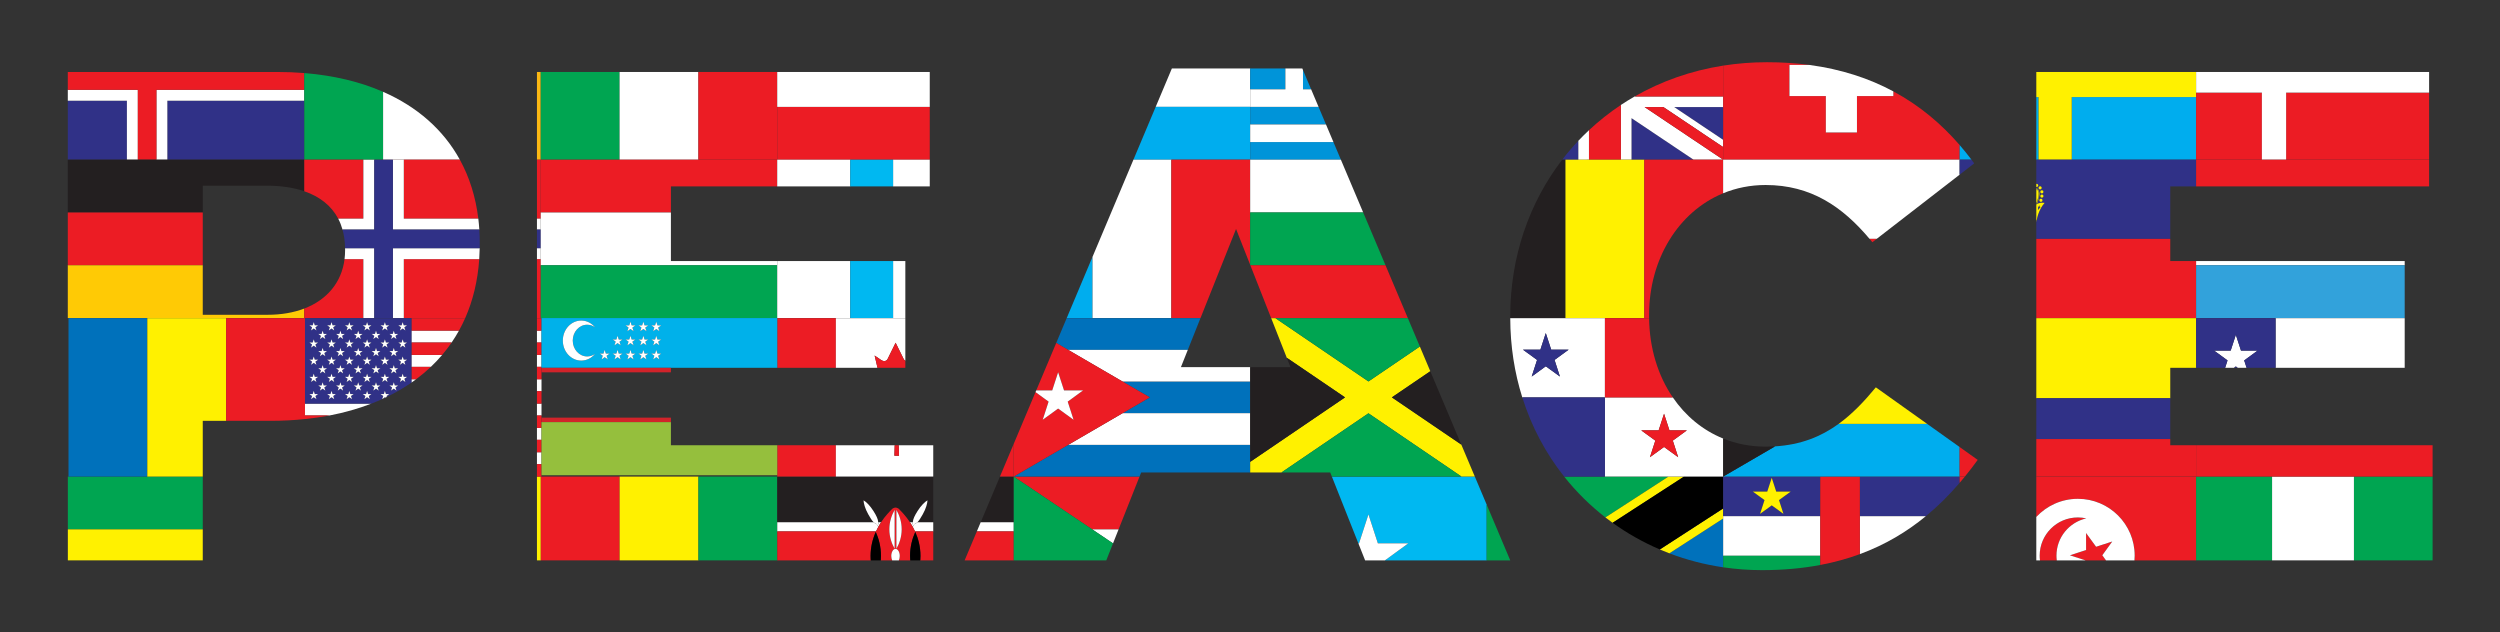 <?xml version="1.0" encoding="utf-8"?>

<!DOCTYPE svg PUBLIC "-//W3C//DTD SVG 1.1//EN" "http://www.w3.org/Graphics/SVG/1.1/DTD/svg11.dtd">
<svg version="1.1" id="Layer_1" xmlns="http://www.w3.org/2000/svg" xmlns:xlink="http://www.w3.org/1999/xlink" x="0px" y="0px"
	 viewBox="0 0 2705.909 684.43" enable-background="new 0 0 2705.909 684.43" xml:space="preserve">
<rect x="0" y="0" width="2705.909" height="684.43" fill="#333333" stroke="none"/>
<g>
	<polygon fill="none" points="1353.33,287.113 1353.149,286.652 1353.143,286.637 1337.851,247.82 1299.367,344.276 
		1299.319,344.395 1285.639,378.682 1278.193,397.343 1353.172,397.343 1396.754,397.343 1392.781,387.257 
		1375.896,344.395 1375.846,344.27 	"/>
	<path fill="none" d="M372.931,280.446c0.369-2.993,0.579-6.06,0.579-9.216v-1.511c0-0.374-0.021-0.734-0.025-1.105
		c-0.087-7.282-1.026-13.985-2.757-20.11c-1.191-4.215-2.738-8.169-4.664-11.832
		c-7.348-13.972-19.931-23.89-36.732-29.669c-0.001-0-0.002-0.001-0.003-0.001
		c-11.571-3.98-25.134-6.004-40.398-6.004h-69.475v28.995v57.122v53.589h70.231c14.925,0,28.241-2.375,39.642-6.743
		c0.001-0,0.002-0.001,0.003-0.001C354.176,324.441,369.855,305.39,372.931,280.446z"/>
	<polygon fill="none" points="1097.216,515.807 1082.309,515.807 1082.295,515.839 1097.243,515.839 1233.377,515.839 
		1233.386,515.815 1097.216,515.815 	"/>
	<polygon fill="none" points="2377.001,515.818 2377.001,515.812 2204.021,515.812 2204.021,515.839 2377.001,515.839 
		2632.954,515.839 2632.954,515.818 2462.998,515.818 	"/>
	<polygon fill="none" points="2462.998,344.395 2602.748,344.395 2602.748,344.27 2377.001,344.27 2204.021,344.27 
		2204.021,344.395 2377.001,344.395 	"/>
	<polygon fill="none" points="1596.289,515.815 1581.823,515.815 1441.562,515.815 1441.571,515.839 1596.299,515.839 	
		"/>
	<polygon fill="none" points="1299.367,344.276 1267.825,344.276 1182.507,344.276 1182.507,344.27 1154.573,344.27 
		1154.521,344.395 1299.319,344.395 	"/>
	<polygon fill="none" points="1353.143,172.852 1353.146,172.852 1353.149,172.852 1451.321,172.852 1451.314,172.838 
		1353.155,172.838 1353.155,172.84 1226.793,172.84 1226.788,172.852 1267.825,172.852 	"/>
	<polygon fill="none" points="1375.896,344.395 1380.475,344.395 1523.831,344.395 1523.778,344.27 1375.846,344.27 	
		"/>
	<rect x="1690.882" y="172.852" fill="none" width="3.534" height="0.004"/>
	<polygon fill="none" points="841.239,172.852 1006.332,172.852 1006.332,172.838 841.248,172.838 841.248,172.844 
		841.248,172.846 841.242,172.846 755.924,172.846 670.609,172.846 670.609,172.844 585.296,172.844 585.296,172.846 
		585.29,172.846 581.174,172.846 581.174,172.852 585.285,172.852 	"/>
	<path fill="none" d="M73.431,572.978v-57.139h146.025v-0.018H159.464v-0.006H74.152V344.398h85.312v-0.003h85.318h85.321
		h0.003h115.207h58.156c0.018-0.042,0.037-0.083,0.056-0.125h-66.454v0.006H393.294v-0.006h-63.962v-10.309
		c-0.001,0-0.002,0.001-0.003,0.001v10.311H73.376v-57.157v-57.122v-57.142h255.953v34.151
		c0.001,0,0.002,0.001,0.003,0.001v-34.152h168.389c-0.001-0.002-0.002-0.004-0.003-0.006h-83.061v-0.003h-85.315
		v-0.006H181.127v0.006h-43.776v-0.006H73.389v-63.824V97.182H73.386V77.908h-0.432v528.615h0.477V572.978z"/>
	<polygon fill="none" points="841.28,515.807 841.28,514.395 586.106,514.395 586.106,515.83 586.106,515.839 
		585.343,515.839 585.343,515.842 585.349,515.842 670.661,515.842 670.661,515.839 755.979,515.839 841.302,515.839 
		1010.107,515.839 1010.107,515.807 904.713,515.807 	"/>
	<path fill="none" d="M1737.114,515.812v0.012h-44.138c0.004,0.005,0.008,0.01,0.012,0.015h112.912h16.791h42.409
		h255.953h5.659c0.007-0.009,0.014-0.018,0.021-0.027h-5.684h-255.953v-41.142
		c-0.003-0.001-0.006-0.002-0.009-0.004v41.145H1737.114z"/>
	<polygon fill="none" points="586.106,410.517 586.106,423.387 586.106,436.85 586.106,449.713 586.106,452.041 
		726.166,452.041 726.166,402.985 586.106,402.985 	"/>
	<path fill="none" d="M1694.417,344.279v-0.006h-59.777c0,0.041,0.002,0.081,0.002,0.122h102.473h47.819
		c-0.001-0.039-0.001-0.077-0.001-0.116h-5.203H1694.417z"/>
	<polygon fill="none" points="2121.047,172.838 1865.094,172.838 1865.094,172.852 2121.024,172.852 2133.86,172.852 
		2133.849,172.838 	"/>
	<polygon fill="none" points="586.106,344.279 841.28,344.279 841.28,344.395 904.713,344.395 979.901,344.395 
		979.901,344.27 966.647,344.27 966.647,344.273 920.278,344.273 920.278,344.27 841.239,344.27 585.285,344.27 
		581.174,344.27 581.174,344.395 586.106,344.395 	"/>
	<polygon fill="none" points="2629.179,172.852 2629.179,172.838 2474.421,172.838 2448.18,172.838 2377.001,172.838 
		2242.354,172.838 2242.354,172.844 2206.465,172.844 2206.465,172.838 2204.021,172.838 2204.021,172.852 
		2377.001,172.852 	"/>
	<rect x="73.389" y="109.014" fill="#303187" width="63.962" height="63.824"/>
	<rect x="181.127" y="109.014" fill="#303187" width="148.215" height="63.824"/>
	<polygon fill="#FFFFFF" points="329.342,109.014 329.342,97.182 169.292,97.182 169.292,172.84 149.185,172.84 
		149.185,97.182 73.389,97.182 73.389,109.014 137.351,109.014 137.351,172.838 137.351,172.844 181.127,172.844 
		181.127,172.838 181.127,109.014 	"/>
	<path fill="#EC1C24" d="M73.389,97.182h75.796v75.659h20.107V97.182h160.05V79.066
		c-9.422-0.764-19.118-1.158-29.083-1.158H73.386V97.182H73.389z"/>
	<path fill="#00A551" d="M329.342,109.014v63.824v0.006h85.315V99.392c-24.815-10.859-53.47-17.745-85.315-20.326
		V97.182V109.014z"/>
	<path fill="#FFFFFF" d="M414.657,172.846h83.061c-17.846-32.474-46.227-57.336-83.061-73.455v73.452V172.846z"/>
	<polygon fill="#FFFFFF" points="585.29,172.846 585.296,172.846 585.296,172.844 585.296,77.908 585.29,77.908 	"/>
	<rect x="581.174" y="77.908" fill="#FCB813" width="4.115" height="94.939"/>
	<rect x="585.296" y="77.908" fill="#00A551" width="85.314" height="94.936"/>
	<polygon fill="#FFFFFF" points="841.242,172.846 841.248,172.846 841.248,172.844 841.248,172.838 841.248,115.69 
		841.248,77.908 841.242,77.908 	"/>
	<polygon fill="#FFFFFF" points="670.609,172.846 755.924,172.846 755.924,77.908 670.609,77.908 670.609,172.844 	"/>
	<rect x="755.924" y="77.908" fill="#EC1C24" width="85.318" height="94.939"/>
	<rect x="841.248" y="115.69" fill="#EC1C24" width="165.084" height="57.148"/>
	<rect x="841.248" y="77.908" fill="#FFFFFF" width="165.084" height="37.782"/>
	<polygon fill="#FFFFFF" points="1353.155,74.132 1268.376,74.132 1250.873,115.681 1353.155,115.681 	"/>
	<polygon fill="#00ADEE" points="1353.155,172.838 1353.155,115.681 1250.873,115.681 1226.793,172.84 1353.155,172.84 
			"/>
	<polygon fill="#0094D9" points="1353.155,172.838 1451.314,172.838 1443.263,153.789 1353.158,153.789 1353.158,134.747 
		1435.214,134.747 1427.162,115.698 1353.158,115.698 1353.158,96.656 1391.263,96.656 1391.263,74.132 
		1353.155,74.132 1353.155,115.681 	"/>
	<polygon fill="#0094D9" points="1419.113,96.656 1410.309,75.827 1410.309,96.656 	"/>
	<polygon fill="#FFFFFF" points="1353.158,96.656 1353.158,115.698 1427.162,115.698 1419.113,96.656 1410.309,96.656 
		1410.309,75.827 1409.592,74.132 1391.263,74.132 1391.263,96.656 	"/>
	<polygon fill="#FFFFFF" points="1353.158,153.789 1443.263,153.789 1435.214,134.747 1353.158,134.747 	"/>
	<path fill="#303187" d="M1708.351,172.852v-20.488c-6.167,6.525-11.993,13.364-17.468,20.488h3.534H1708.351z"/>
	<polygon fill="#303187" points="1765.896,172.852 1779.729,172.852 1833.035,172.852 1765.896,127.883 	"/>
	<polygon fill="#303187" points="1812.138,115.91 1865.094,151.379 1865.094,115.91 	"/>
	<path fill="#FFFFFF" d="M1765.896,172.852V127.883l67.139,44.969h32.015h0.003h0.041L1780.082,115.91h20.333
		l64.679,43.32v-7.852l-52.956-35.469h52.956v-11.508h-95.787c-5.087,2.918-10.07,5.978-14.923,9.201v59.25
		H1765.896z"/>
	<path fill="#FFFFFF" d="M1719.851,172.852v-31.919c-3.95,3.697-7.788,7.505-11.499,11.432v20.488H1719.851z"/>
	<polygon fill="#EC1C24" points="1800.415,115.91 1780.082,115.91 1865.094,172.852 1865.094,172.838 1865.094,159.23 	"/>
	<path fill="#EC1C24" d="M1754.384,172.852v-59.25c-12.315,8.178-23.847,17.329-34.534,27.331v31.919H1754.384z"/>
	<path fill="#EC1C24" d="M1865.094,71.012c-34.926,5.485-67.167,16.975-95.787,33.39h95.787V71.012z"/>
	<path fill="#EC1C24" d="M1865.094,115.91v35.469v7.852v13.607h255.953v-15.857
		c-19.994-23.092-43.614-42.952-71.763-58.069v5.053h-39.381v39.378h-33.67v-39.378h-39.378v-33.673h21.568
		c-14.473-1.936-29.747-2.956-45.888-2.956c-16.28,0-32.114,1.27-47.441,3.677v33.39V115.91z"/>
	<path fill="#FFFFFF" d="M1936.854,103.964h39.378v39.378h33.67v-39.378h39.381v-5.053
		c-26.136-14.036-56.181-23.98-90.862-28.62h-21.568V103.964z"/>
	<rect x="2204.021" y="105.072" fill="#00ADEE" width="2.444" height="67.766"/>
	<path fill="#00ADEE" d="M2133.849,172.838c-4.096-5.434-8.359-10.726-12.802-15.857v15.857H2133.849z"/>
	<rect x="2242.354" y="105.072" fill="#00ADEE" width="134.647" height="67.766"/>
	<polygon fill="#FFF100" points="2206.465,172.838 2206.465,172.844 2242.354,172.844 2242.354,172.838 2242.354,105.072 
		2377.001,105.072 2377.001,100.248 2377.001,77.908 2204.021,77.908 2204.021,105.072 2206.465,105.072 	"/>
	<rect x="2474.421" y="100.248" fill="#EC1C24" width="154.758" height="72.589"/>
	<polygon fill="#EC1C24" points="2377.001,100.248 2377.001,105.072 2377.001,172.838 2448.18,172.838 2448.18,100.248 	
		"/>
	<polygon fill="#FFFFFF" points="2448.18,100.248 2448.18,172.838 2474.421,172.838 2474.421,100.248 2629.179,100.248 
		2629.179,77.908 2377.001,77.908 2377.001,100.248 	"/>
	<path fill="#231F20" d="M219.456,200.999h69.475c15.264,0,28.827,2.025,40.398,6.004v-34.151H73.376v57.142h146.08
		V200.999z"/>
	<rect x="73.376" y="229.994" fill="#EC1C24" width="146.08" height="57.122"/>
	<path fill="#FFCA05" d="M219.456,340.705v-53.589H73.376v57.157h255.953v-10.311
		c-11.402,4.368-24.717,6.743-39.642,6.743H219.456z"/>
	<path fill="#EC1C24" d="M372.931,280.446c-3.076,24.944-18.755,43.995-43.599,53.514v10.309h63.962v-63.824H372.931z"/>
	<polygon fill="#EC1C24" points="585.285,287.113 585.285,280.446 581.174,280.446 581.174,344.27 585.285,344.27 	"/>
	<polygon fill="#EC1C24" points="585.285,229.992 585.285,172.852 581.174,172.852 581.174,236.673 585.285,236.673 	"/>
	<path fill="#EC1C24" d="M437.07,344.27h66.454c8.349-18.933,13.565-40.221,15.182-63.824h-81.636V344.27z"/>
	<path fill="#EC1C24" d="M329.332,207.005c16.8,5.779,29.383,15.697,36.732,29.669h27.23v-63.815h11.835h20.107
		h11.835v63.815h80.643c-2.862-23.68-9.664-45.025-19.992-63.821h-168.389V207.005z"/>
	<path fill="#FFFFFF" d="M405.128,248.505v-75.647H393.294v63.815h-27.23c1.926,3.662,3.473,7.617,4.664,11.832H405.128
		z"/>
	<path fill="#FFFFFF" d="M425.235,344.273h-20.107v-75.659H373.485c0.004,0.371,0.025,0.731,0.025,1.105v1.511
		c0,3.156-0.21,6.223-0.579,9.216h20.363v63.824v0.006h43.776v-0.006v-63.824h81.636
		c0.266-3.881,0.432-7.826,0.501-11.832h-93.971V344.273z"/>
	<path fill="#FFFFFF" d="M437.07,172.858h-11.835v75.647h93.554c-0.256-4.003-0.608-7.952-1.076-11.832h-80.643
		V172.858z"/>
	<rect x="581.174" y="236.673" fill="#FFFFFF" width="4.111" height="11.832"/>
	<rect x="581.174" y="268.614" fill="#FFFFFF" width="4.111" height="11.832"/>
	<rect x="581.174" y="248.505" fill="#303187" width="4.111" height="20.11"/>
	<path fill="#303187" d="M425.235,172.858h-20.107v75.647h-34.401c1.731,6.125,2.671,12.828,2.757,20.11h31.644v75.659
		h20.107v-75.659h93.971c0.024-1.389,0.05-2.777,0.05-4.181v-1.51c0-4.893-0.166-9.695-0.468-14.418h-93.554V172.858
		z"/>
	<polygon fill="#EC1C24" points="585.285,172.852 585.285,229.992 726.166,229.992 726.166,201.754 841.239,201.754 
		841.239,172.852 	"/>
	<polygon fill="#FFFFFF" points="585.285,236.673 585.285,248.505 585.285,268.614 585.285,280.446 585.285,287.113 
		841.239,287.113 841.239,282.557 726.166,282.557 726.166,229.992 585.285,229.992 	"/>
	<rect x="585.285" y="287.113" fill="#00A551" width="255.954" height="57.157"/>
	<rect x="966.646" y="282.557" fill="#FFFFFF" width="13.255" height="61.713"/>
	<polygon fill="#FFFFFF" points="841.239,201.754 920.278,201.754 920.278,172.861 966.647,172.861 966.647,201.754 
		1006.332,201.754 1006.332,172.852 841.239,172.852 	"/>
	<polygon fill="#FFFFFF" points="841.239,344.27 920.278,344.27 920.278,282.557 841.239,282.557 841.239,287.113 	"/>
	<polygon fill="#00B8F1" points="920.278,344.273 966.647,344.273 966.647,344.27 966.647,282.557 920.278,282.557 
		920.278,344.27 	"/>
	<rect x="920.278" y="172.861" fill="#00B8F1" width="46.369" height="28.893"/>
	<polygon fill="#00ADEE" points="1182.507,277.962 1154.573,344.27 1182.507,344.27 	"/>
	<polygon fill="#FFFFFF" points="1182.507,344.276 1267.825,344.276 1267.825,172.852 1226.788,172.852 1182.507,277.962 
		1182.507,344.27 	"/>
	<polygon fill="#FFFFFF" points="1353.149,286.652 1353.149,229.992 1353.149,172.852 1353.146,172.852 1353.143,172.852 
		1353.143,286.637 	"/>
	<polygon fill="#EC1C24" points="1337.851,247.82 1353.143,286.637 1353.143,172.852 1267.825,172.852 1267.825,344.276 
		1299.367,344.276 	"/>
	<polygon fill="#FFFFFF" points="1353.149,229.992 1475.473,229.992 1451.321,172.852 1353.149,172.852 	"/>
	<polygon fill="#00A551" points="1353.149,286.652 1353.33,287.113 1499.618,287.113 1475.473,229.992 1353.149,229.992 	
		"/>
	<polygon fill="#EC1C24" points="1375.846,344.27 1523.778,344.27 1499.618,287.113 1353.33,287.113 	"/>
	<path fill="#231F20" d="M1694.417,172.855h-3.537c-35.652,46.386-56.247,104.965-56.247,169.36v1.511
		c0,0.183,0.006,0.364,0.007,0.547h59.777V172.855z"/>
	<polygon fill="#FFF100" points="1865.053,172.852 1865.05,172.852 1865.05,209.192 1865.053,209.191 1865.053,172.855 
			"/>
	<polygon fill="#FFF100" points="1754.384,172.852 1719.851,172.852 1708.351,172.852 1694.417,172.852 1694.417,172.855 
		1694.417,344.273 1694.417,344.279 1779.729,344.279 1779.729,172.852 1765.896,172.852 	"/>
	<path fill="#EC1C24" d="M1865.05,172.852h-32.015h-53.306v171.426h5.203c-0.008-0.688-0.021-1.373-0.021-2.063
		v-1.51c0-59.821,31.432-111.436,80.139-131.513V172.852z"/>
	<path fill="#FFFFFF" d="M1865.094,172.852h-0.041v0.003v36.336c14.008-5.774,29.441-8.947,45.971-8.947
		c48.938,0,83.039,23.315,112.554,58.326h7.635l89.811-69.511v-16.206H1865.094z"/>
	<path fill="#EC1C24" d="M2026.564,262.168l4.649-3.598h-7.635C2024.578,259.757,2025.574,260.955,2026.564,262.168z"/>
	<path fill="#303187" d="M2121.024,189.059l15.794-12.225c-0.975-1.337-1.963-2.662-2.958-3.982h-12.836V189.059z"/>
	<path fill="#303187" d="M2349.013,201.754h27.988v-28.902h-172.98v26.177c0.127-0.03,0.257-0.05,0.392-0.05
		c0.941,0,1.705,0.764,1.705,1.705c0,0.941-0.764,1.699-1.705,1.699c-0.136,0-0.266-0.02-0.392-0.05v1.238
		c0.581,0.294,1.142,0.68,1.639,1.202c1.517,1.599,2.04,4.001,1.552,7.134c-0.482,3.081-1.44,6.103-2.281,8.36
		c-0.191,0.091-0.382,0.191-0.565,0.294c0.87-2.269,1.917-5.462,2.428-8.722
		c0.115-0.732,0.168-1.429,0.168-2.079c0-1.99-0.538-3.562-1.608-4.694c-0.405-0.425-0.862-0.74-1.333-1.001v0.455
		c0.369,0.225,0.728,0.481,1.048,0.817c1.002,1.052,1.502,2.537,1.502,4.424c0,0.629-0.053,1.305-0.162,2.019
		c-0.501,3.213-1.529,6.344-2.388,8.591v0.883c1.823-1.203,4.38-1.875,6.765-1.875
		c0.77,0,1.529,0.076,2.252,0.223c-2.481,2.596-7.217,9.695-8.636,19.172c-0.102-0.093-0.234-0.182-0.381-0.268
		v0.457c0.183,0.138,0.281,0.279,0.281,0.423c0,0.144-0.098,0.285-0.281,0.423v18.755h144.992V201.754z
		 M2211.727,207.63c0,0.941-0.758,1.702-1.699,1.702s-1.699-0.761-1.699-1.702s0.758-1.702,1.699-1.702
		S2211.727,206.69,2211.727,207.63z M2206.442,203.312c0-0.944,0.758-1.705,1.705-1.705
		c0.941,0,1.699,0.761,1.699,1.705c0,0.938-0.758,1.702-1.699,1.702C2207.2,205.014,2206.442,204.25,2206.442,203.312z
		 M2209.023,218.474c-0.935,0-1.705-0.764-1.705-1.705s0.77-1.705,1.705-1.705c0.941,0,1.705,0.764,1.705,1.705
		S2209.963,218.474,2209.023,218.474z M2210.06,213.93c-0.938,0-1.702-0.761-1.702-1.699
		c0-0.941,0.764-1.705,1.702-1.705c0.941,0,1.708,0.764,1.708,1.705
		C2211.768,213.168,2211.001,213.93,2210.06,213.93z"/>
	<path fill="#303187" d="M2206.007,227.134l2.64-3.042c0.118-0.132,0.065-0.218-0.112-0.185l-0.682,0.115
		c-0.182,0.032-0.271-0.071-0.206-0.226l0.494-1.173l-0.629-0.153l-0.5,1.19c-0.065,0.153-0.217,0.197-0.341,0.088
		l-0.462-0.4c-0.12-0.106-0.221-0.062-0.226,0.097l-0.176,3.642
		C2205.801,227.243,2205.889,227.267,2206.007,227.134z"/>
	<polygon fill="#EC1C24" points="2377.001,287.113 2377.001,282.557 2349.013,282.557 2349.013,258.564 2204.021,258.564 
		2204.021,344.27 2377.001,344.27 	"/>
	<path fill="#FFF100" d="M2206.118,200.684c0-0.941-0.764-1.705-1.705-1.705c-0.136,0-0.266,0.02-0.392,0.05v3.304
		c0.127,0.03,0.257,0.05,0.392,0.05C2205.354,202.383,2206.118,201.625,2206.118,200.684z"/>
	<path fill="#FFF100" d="M2209.846,203.312c0-0.944-0.758-1.705-1.699-1.705c-0.947,0-1.705,0.761-1.705,1.705
		c0,0.938,0.758,1.702,1.705,1.702C2209.087,205.014,2209.846,204.25,2209.846,203.312z"/>
	<circle fill="#FFF100" cx="2210.028" cy="207.63" r="1.699"/>
	<circle fill="#FFF100" cx="2210.06" cy="212.228" r="1.702"/>
	<path fill="#FFF100" d="M2209.023,215.065c-0.935,0-1.705,0.764-1.705,1.705s0.77,1.705,1.705,1.705
		c0.941,0,1.705-0.764,1.705-1.705S2209.963,215.065,2209.023,215.065z"/>
	<path fill="#FFF100" d="M2206.571,209.761c0-1.887-0.5-3.372-1.502-4.424c-0.32-0.336-0.678-0.592-1.048-0.817v15.851
		c0.86-2.247,1.887-5.378,2.388-8.591C2206.518,211.066,2206.571,210.39,2206.571,209.761z"/>
	<path fill="#FFF100" d="M2206.962,209.761c0,0.65-0.053,1.346-0.168,2.079c-0.511,3.26-1.558,6.452-2.428,8.722
		c0.182-0.103,0.373-0.203,0.565-0.294c0.841-2.258,1.799-5.279,2.281-8.36c0.488-3.134-0.035-5.535-1.552-7.134
		c-0.497-0.522-1.058-0.907-1.639-1.202v0.495c0.471,0.261,0.928,0.576,1.333,1.001
		C2206.424,206.199,2206.962,207.771,2206.962,209.761z"/>
	<path fill="#FFF100" d="M2204.302,239.386c0-0.144-0.098-0.285-0.281-0.423v0.846
		C2204.204,239.671,2204.302,239.53,2204.302,239.386z"/>
	<path fill="#FFF100" d="M2213.038,219.603c-0.723-0.147-1.482-0.223-2.252-0.223c-2.385,0-4.942,0.673-6.765,1.875
		v17.251c0.146,0.086,0.279,0.175,0.381,0.268C2205.822,229.298,2210.557,222.199,2213.038,219.603z
		 M2205.983,223.445c0.006-0.159,0.106-0.203,0.226-0.097l0.462,0.4c0.123,0.109,0.276,0.065,0.341-0.088l0.5-1.19
		l0.629,0.153l-0.494,1.173c-0.065,0.156,0.023,0.259,0.206,0.226l0.682-0.115c0.176-0.033,0.229,0.053,0.112,0.185
		l-2.64,3.042c-0.118,0.132-0.206,0.109-0.2-0.047L2205.983,223.445z"/>
	<rect x="2377.001" y="172.852" fill="#EC1C24" width="252.178" height="28.902"/>
	<rect x="2377.001" y="282.557" fill="#FFFFFF" width="225.747" height="4.556"/>
	<rect x="2377.001" y="287.113" fill="#32A2DB" width="225.747" height="57.157"/>
	<rect x="73.431" y="515.839" fill="#00A551" width="146.025" height="57.139"/>
	<rect x="73.431" y="572.978" fill="#FFF100" width="146.025" height="33.545"/>
	<rect x="585.343" y="515.842" fill="#00A551" width="0.006" height="90.681"/>
	<polygon fill="#FFF100" points="585.343,515.839 581.174,515.839 581.174,606.523 585.343,606.523 585.343,515.842 	"/>
	<rect x="585.349" y="515.842" fill="#EC1C24" width="85.312" height="90.681"/>
	<polygon fill="#FFF100" points="755.979,515.839 670.661,515.839 670.661,515.842 670.661,606.523 755.979,606.523 	"/>
	<polygon fill="#00A551" points="841.302,601.542 841.302,575.192 841.302,565.262 841.302,515.842 841.302,515.839 
		755.979,515.839 755.979,606.523 841.302,606.523 841.302,601.55 	"/>
	<polygon fill="#231F20" points="1097.243,515.839 1082.295,515.839 1061.474,565.262 1097.243,565.262 	"/>
	<path fill="#231F20" d="M841.302,515.842v49.42h104.302c-1.908-1.864-3.679-4.83-5.868-8.716
		c-3.395-6.02-4.974-11.74-5.044-14.992c2.831,1.602,6.967,5.682,10.668,11.526
		c3.307,5.234,4.966,8.808,5.198,12.182h3.113c4.592-6.919,9.398-11.746,11.945-14.331
		c0.691-0.7,2.255-1.49,3.66-1.49c1.408,0,2.972,0.791,3.66,1.49c2.547,2.585,7.348,7.415,11.937,14.331
		h3.113c0.233-3.374,1.891-6.947,5.201-12.182c3.698-5.844,7.837-9.924,10.666-11.526
		c-0.07,3.251-1.652,8.971-5.046,14.992c-2.189,3.886-3.958,6.853-5.867,8.716h17.167v-49.423H841.302V515.842z"/>
	<path fill="#FFFFFF" d="M989.612,567.293l-1.7,2.973c0.869,1.562,1.707,3.202,2.495,4.926h19.701v-9.93h-17.167
		C991.902,566.275,990.823,566.968,989.612,567.293z"/>
	<path fill="#FFFFFF" d="M987.948,566.39c-0.01-0.375,0.011-0.751,0.037-1.129h-3.113
		c0.657,0.99,1.307,2.031,1.947,3.106L987.948,566.39z"/>
	<polygon fill="#FFFFFF" points="1097.243,572.984 1097.243,565.262 1061.474,565.262 1057.291,575.192 1097.243,575.192 
			"/>
	<path fill="#FFFFFF" d="M951.72,568.361c0.641-1.076,1.294-2.109,1.951-3.099h-3.113
		c0.026,0.378,0.047,0.754,0.037,1.129L951.72,568.361z"/>
	<path fill="#FFFFFF" d="M948.128,575.192c0.789-1.726,1.631-3.366,2.501-4.93l-1.698-2.968
		c-1.211-0.325-2.289-1.018-3.327-2.031H841.302v9.93H948.128z"/>
	<polygon fill="#EC1C24" points="1097.243,601.542 1097.243,575.192 1057.291,575.192 1044.092,606.523 1097.243,606.523 
		1097.243,601.55 	"/>
	<path fill="#EC1C24" d="M942.37,605.088c-0.057-1.09-0.097-2.191-0.097-3.314c0-1.123,0.04-2.224,0.096-3.314
		c0.014-0.274,0.031-0.546,0.049-0.817c0.066-1.014,0.15-2.018,0.262-3.002c0.007-0.061,0.011-0.124,0.018-0.184
		c0.125-1.075,0.282-2.127,0.458-3.167c0.032-0.192,0.067-0.381,0.101-0.572c0.176-0.989,0.37-1.965,0.588-2.921
		c0.008-0.034,0.014-0.068,0.022-0.102c0.24-1.044,0.505-2.066,0.79-3.071c0.024-0.086,0.05-0.171,0.075-0.257
		c0.283-0.985,0.584-1.952,0.905-2.898c0.001-0.004,0.003-0.008,0.004-0.012c0.338-0.995,0.696-1.968,1.07-2.92
		c0.005-0.013,0.01-0.025,0.015-0.037c0.362-0.917,0.739-1.814,1.13-2.69c0.013-0.029,0.024-0.06,0.037-0.088
		c0,0.001,0.001,0.001,0.001,0.002c0.079-0.176,0.154-0.357,0.233-0.531H841.302v26.35v0.009v4.973h101.153
		c-0.015-0.205-0.024-0.415-0.037-0.621C942.401,605.631,942.384,605.361,942.37,605.088z"/>
	<path fill="#EC1C24" d="M990.656,575.721c3.266,7.302,5.627,16.012,5.627,26.053c0,1.622-0.082,3.197-0.199,4.75
		h14.025v-31.332H990.407C990.489,575.37,990.575,575.54,990.656,575.721z"/>
	<path fill="#FFFFFF" d="M986.82,568.367c0.369,0.619,0.732,1.252,1.092,1.899l1.7-2.973
		c1.212-0.325,2.29-1.018,3.328-2.031c1.908-1.864,3.677-4.83,5.867-8.716
		c3.394-6.02,4.975-11.74,5.046-14.992c-2.829,1.602-6.968,5.682-10.666,11.526
		c-3.31,5.234-4.968,8.808-5.201,12.182c-0.026,0.378-0.047,0.754-0.037,1.129L986.82,568.367z"/>
	<path fill="#FFFFFF" d="M950.629,570.261c0.359-0.646,0.723-1.282,1.091-1.9l-1.125-1.971
		c0.01-0.375-0.011-0.751-0.037-1.129c-0.232-3.374-1.891-6.947-5.198-12.182
		c-3.701-5.844-7.837-9.924-10.668-11.526c0.071,3.251,1.649,8.971,5.044,14.992
		c2.19,3.886,3.96,6.853,5.868,8.716c1.038,1.014,2.116,1.706,3.327,2.031L950.629,570.261z"/>
	<path fill="#EC1C24" d="M942.273,601.774c0-1.123,0.039-2.224,0.096-3.314
		C942.313,599.55,942.273,600.65,942.273,601.774z"/>
	<path fill="#EC1C24" d="M942.273,601.774c0,1.123,0.04,2.224,0.097,3.314
		C942.313,603.998,942.273,602.897,942.273,601.774z"/>
	<path fill="#EC1C24" d="M942.455,606.523h0.017c-0.016-0.208-0.04-0.411-0.054-0.621
		C942.432,606.109,942.44,606.318,942.455,606.523z"/>
	<path fill="#EC1C24" d="M990.656,575.721c-0.081-0.18-0.167-0.351-0.248-0.529
		c-0.789-1.724-1.626-3.364-2.495-4.926c-0.36-0.646-0.723-1.28-1.092-1.899c-0.641-1.075-1.291-2.116-1.947-3.106
		c-4.588-6.915-9.39-11.745-11.937-14.331c-0.688-0.7-2.252-1.49-3.66-1.49
		c-1.405,0-2.969,0.791-3.66,1.49c-2.547,2.585-7.353,7.412-11.945,14.331c-0.657,0.99-1.31,2.024-1.951,3.099
		c-0.368,0.618-0.732,1.254-1.091,1.9c-0.87,1.564-1.712,3.204-2.501,4.93
		c-0.08,0.174-0.155,0.355-0.233,0.531c3.265,7.301,5.625,16.011,5.625,26.051c0,1.622-0.082,3.197-0.199,4.75
		h12.331c-0.609-1.31-0.976-2.953-0.976-4.743c0-4.268,2.06-7.725,4.6-7.725c2.54,0,4.597,3.457,4.597,7.725
		c0,1.79-0.366,3.434-0.975,4.743h12.335c-0.117-1.552-0.199-3.127-0.199-4.75
		C985.035,591.732,987.39,583.022,990.656,575.721z M962.6,572.91c0-8.128,2.393-15.177,5.712-21.086v42.168
		C964.993,588.084,962.6,581.032,962.6,572.91z M970.24,593.993v-42.168c3.319,5.909,5.712,12.958,5.712,21.086
		C975.952,581.032,973.559,588.084,970.24,593.993z"/>
	<path fill="#EC1C24" d="M945.638,581.468c-0.321,0.946-0.622,1.914-0.905,2.898
		C945.016,583.382,945.317,582.413,945.638,581.468z"/>
	<path fill="#EC1C24" d="M946.712,578.536c-0.375,0.952-0.732,1.925-1.07,2.92
		C945.98,580.461,946.338,579.488,946.712,578.536z"/>
	<path fill="#EC1C24" d="M947.857,575.809c-0.391,0.877-0.768,1.773-1.13,2.69
		C947.089,577.582,947.467,576.686,947.857,575.809z"/>
	<path fill="#EC1C24" d="M942.68,594.64c-0.112,0.985-0.196,1.988-0.262,3.002
		C942.485,596.629,942.568,595.625,942.68,594.64z"/>
	<path fill="#EC1C24" d="M943.846,587.796c-0.218,0.956-0.412,1.932-0.588,2.921
		C943.435,589.729,943.628,588.752,943.846,587.796z"/>
	<path fill="#EC1C24" d="M943.157,591.289c-0.175,1.039-0.333,2.092-0.458,3.167
		C942.824,593.381,942.981,592.328,943.157,591.289z"/>
	<path fill="#EC1C24" d="M944.658,584.623c-0.284,1.005-0.55,2.027-0.79,3.071
		C944.108,586.65,944.373,585.627,944.658,584.623z"/>
	<path d="M990.656,575.721c-3.266,7.302-5.62,16.012-5.62,26.053c0,1.622,0.082,3.197,0.199,4.75h10.849
		c0.117-1.552,0.199-3.127,0.199-4.75C996.282,591.732,993.922,583.022,990.656,575.721z"/>
	<path d="M947.895,575.723c-0-0.001-0.001-0.002-0.001-0.002c-0.013,0.029-0.024,0.06-0.037,0.088
		c-0.39,0.877-0.768,1.773-1.13,2.69c-0.005,0.012-0.01,0.024-0.015,0.037
		c-0.374,0.952-0.732,1.925-1.07,2.92c-0.001,0.004-0.003,0.008-0.004,0.012
		c-0.321,0.946-0.622,1.914-0.905,2.898c-0.025,0.086-0.051,0.171-0.075,0.257c-0.285,1.004-0.55,2.027-0.79,3.071
		c-0.008,0.034-0.014,0.068-0.022,0.102c-0.218,0.956-0.411,1.933-0.588,2.921
		c-0.034,0.191-0.069,0.38-0.101,0.572c-0.176,1.039-0.332,2.092-0.458,3.167
		c-0.007,0.061-0.011,0.123-0.018,0.184c-0.112,0.985-0.196,1.988-0.262,3.002
		c-0.018,0.272-0.034,0.544-0.049,0.817c-0.057,1.09-0.096,2.19-0.096,3.314s0.039,2.224,0.097,3.314
		c0.014,0.273,0.031,0.544,0.049,0.815c0.014,0.21,0.038,0.413,0.054,0.621h10.848
		c0.117-1.552,0.199-3.127,0.199-4.75C953.52,591.733,951.16,583.024,947.895,575.723z"/>
	<path fill="#FFFFFF" d="M975.952,572.91c0-8.128-2.393-15.177-5.712-21.086v42.168
		C973.559,588.084,975.952,581.032,975.952,572.91z"/>
	<path fill="#FFFFFF" d="M968.312,551.825c-3.319,5.909-5.712,12.958-5.712,21.086c0,8.122,2.393,15.174,5.712,21.082
		V551.825z"/>
	<path fill="#FFFFFF" d="M973.874,601.78c0-4.268-2.058-7.725-4.597-7.725c-2.54,0-4.6,3.457-4.6,7.725
		c0,1.79,0.366,3.434,0.976,4.743h7.248C973.508,605.214,973.874,603.57,973.874,601.78z"/>
	<polygon fill="#EC1C24" points="1182.166,572.984 1210.7,572.984 1233.377,515.839 1097.243,515.839 	"/>
	<polygon fill="#FFFFFF" points="1204.686,588.138 1210.7,572.984 1182.166,572.984 	"/>
	<polygon fill="#00A551" points="1097.243,515.839 1097.243,565.262 1097.243,572.984 1097.243,575.192 1097.243,601.542 
		1097.243,601.55 1097.243,606.523 1197.39,606.523 1204.686,588.138 1182.166,572.984 	"/>
	<polygon fill="#00B8F1" points="1596.299,515.839 1441.571,515.839 1470.253,588.116 1470.952,588.116 1481.158,556.772 
		1491.367,588.116 1524.276,588.116 1499.015,606.523 1609.149,606.523 1609.149,546.24 	"/>
	<polygon fill="#FFFFFF" points="1491.367,588.116 1481.158,556.772 1470.952,588.116 1470.253,588.116 1477.557,606.523 
		1499.015,606.523 1524.276,588.116 	"/>
	<path fill="#00A551" d="M1692.989,515.839c13.093,16.502,28.086,31.316,44.651,44.198l68.26-44.198H1692.989z"/>
	<polygon fill="#00A551" points="1609.149,606.523 1634.631,606.523 1609.149,546.24 	"/>
	<path fill="#0071BB" d="M1865.1,561.187l-58.248,37.716c18.498,7.037,37.999,12.144,58.248,15.123v-12.477V561.187z"
		/>
	<path fill="#FFF100" d="M1805.9,515.839l-68.26,44.198c2.559,1.99,5.157,3.932,7.79,5.828l77.261-50.027H1805.9z"
		/>
	<path fill="#FFF100" d="M1865.1,558.698v-8.381l-68.572,44.401c3.407,1.459,6.844,2.862,10.324,4.186l58.248-37.716
		V558.698z"/>
	<path d="M1865.1,515.845v-0.006h-42.409l-77.261,50.027c15.806,11.386,32.923,21.07,51.098,28.852l68.572-44.401
		V515.845z"/>
	<path fill="#303187" d="M1865.1,515.839v0.006v34.472v8.381h105.086v-42.853h42.853v42.853h71.426
		c13.274-10.912,25.38-23.035,36.588-36.091v-6.768H1865.1z M1930.349,556.182l-12.678-9.192l-12.655,9.192
		l4.833-14.898l-12.658-9.207h15.63l4.85-14.898l4.853,14.898h15.644l-12.64,9.207L1930.349,556.182z"/>
	<polygon fill="#FFFFFF" points="1865.1,601.55 1970.186,601.55 1970.186,558.698 1865.1,558.698 1865.1,561.187 
			"/>
	<path fill="#FFFFFF" d="M2013.039,599.752c27.319-10.056,50.789-24.088,71.426-41.054h-71.426V599.752z"/>
	<path fill="#00A551" d="M1865.1,601.55v12.477c13.732,2.021,27.806,3.068,42.148,3.068
		c22.787,0,43.682-1.951,62.939-5.591v-9.954H1865.1z"/>
	<path fill="#EC1C24" d="M2013.039,515.845h-42.853v42.853v42.853v9.954c15.281-2.889,29.526-6.847,42.853-11.752
		v-41.054V515.845z"/>
	<polygon fill="#FFF100" points="1922.524,532.077 1917.671,517.179 1912.821,532.077 1897.191,532.077 1909.849,541.284 
		1905.016,556.182 1917.671,546.989 1930.349,556.182 1925.529,541.284 1938.169,532.077 	"/>
	<path fill="#EC1C24" d="M2121.053,522.607c1.913-2.228,3.797-4.487,5.659-6.768h-5.659V522.607z"/>
	<path fill="#EC1C24" d="M2204.021,515.839v43.667c11.225-12.059,27.228-19.609,45.003-19.609
		c33.958,0,61.484,27.526,61.484,61.484c0,1.734-0.09,3.446-0.231,5.143h66.723v-90.684H2204.021z"/>
	<polygon fill="#EC1C24" points="2286.221,586.1 2268.743,591.797 2257.884,576.923 2257.905,595.333 2240.423,601.033 
		2257.337,606.523 2279.456,606.523 2275.445,600.998 	"/>
	<path fill="#EC1C24" d="M2258.09,561.082c-2.928-0.656-5.964-1.014-9.083-1.014
		c-22.823,0-41.324,18.502-41.324,41.327c0,1.738,0.12,3.447,0.328,5.128h18.153
		c-0.208-1.681-0.321-3.391-0.321-5.128C2225.843,581.691,2239.632,565.223,2258.09,561.082z"/>
	<path fill="#FFFFFF" d="M2249.024,539.896c-17.775,0-33.778,7.551-45.003,19.609v47.018h3.989
		c-0.208-1.682-0.328-3.391-0.328-5.128c0-22.826,18.502-41.327,41.324-41.327c3.119,0,6.155,0.358,9.083,1.014
		c-18.458,4.142-32.247,20.609-32.247,40.313c0,1.737,0.113,3.448,0.321,5.128h31.173l-16.914-5.49l17.482-5.7
		l-0.021-18.41l10.859,14.874l17.479-5.697l-10.776,14.898l4.011,5.526h30.821
		c0.141-1.698,0.231-3.409,0.231-5.143C2310.508,567.422,2282.982,539.896,2249.024,539.896z"/>
	<polygon fill="#00A551" points="2377.001,606.523 2459.226,606.523 2459.226,515.845 2547.804,515.845 2547.804,606.523 
		2632.954,606.523 2632.954,515.839 2377.001,515.839 	"/>
	<rect x="2459.226" y="515.845" fill="#FFFFFF" width="88.578" height="90.678"/>
	<rect x="74.152" y="344.398" fill="#0071BB" width="85.312" height="171.418"/>
	<polygon fill="#FFF100" points="244.782,344.395 159.464,344.395 159.464,344.398 159.464,515.815 159.464,515.821 
		219.456,515.821 219.456,455.49 244.782,455.49 	"/>
	<polygon fill="#FFF100" points="330.105,436.85 330.105,436.838 330.105,423.387 330.105,410.517 330.105,397.051 
		330.105,384.185 330.105,370.724 330.105,357.852 330.105,344.398 330.105,344.395 330.103,344.395 330.103,453.588 
		330.105,453.588 330.105,449.713 	"/>
	<path fill="#EC1C24" d="M330.103,344.395h-85.321v111.096h47.925c12.821,0,25.302-0.642,37.396-1.902V344.395z"/>
	<rect x="581.174" y="357.852" fill="#FFFFFF" width="4.932" height="12.872"/>
	<path fill="#FFFFFF" d="M445.313,397.051h21.056c4.295-4.079,8.359-8.368,12.183-12.866h-33.238V397.051z"/>
	<path fill="#FFFFFF" d="M445.313,370.724h43.512c2.835-4.142,5.488-8.433,7.953-12.872h-51.465V370.724z"/>
	<path fill="#FFFFFF" d="M445.313,414.13c1.703-1.181,3.385-2.382,5.037-3.612h-5.037V414.13z"/>
	<rect x="581.174" y="384.185" fill="#FFFFFF" width="4.932" height="12.866"/>
	<rect x="581.174" y="410.517" fill="#FFFFFF" width="4.932" height="12.869"/>
	<rect x="581.174" y="436.85" fill="#FFFFFF" width="4.932" height="12.863"/>
	<rect x="581.174" y="489.509" fill="#FFFFFF" width="4.932" height="12.864"/>
	<rect x="581.174" y="463.176" fill="#FFFFFF" width="4.932" height="12.869"/>
	<path fill="#FFFFFF" d="M330.105,449.713h26.495c16.05-3.072,31.242-7.37,45.429-12.863h-71.924V449.713z"/>
	<path fill="#EC1C24" d="M445.313,357.852h51.465c2.413-4.345,4.645-8.83,6.69-13.457h-58.156V357.852z"/>
	<rect x="581.174" y="344.395" fill="#EC1C24" width="4.932" height="13.457"/>
	<rect x="581.174" y="370.724" fill="#EC1C24" width="4.932" height="13.46"/>
	<path fill="#EC1C24" d="M445.313,384.185h33.238c3.651-4.295,7.074-8.786,10.274-13.46h-43.512V384.185z"/>
	<polygon fill="#EC1C24" points="586.106,402.985 586.106,398.123 586.106,397.051 581.174,397.051 581.174,410.517 
		586.106,410.517 	"/>
	<path fill="#EC1C24" d="M445.313,410.517h5.037c5.642-4.2,10.989-8.688,16.019-13.466h-21.056V410.517z"/>
	<path fill="#EC1C24" d="M330.105,436.85h71.924c0.01-0.004,0.021-0.008,0.031-0.012h-71.955V436.85z"/>
	<rect x="581.174" y="423.387" fill="#EC1C24" width="4.932" height="13.463"/>
	<path fill="#EC1C24" d="M330.105,453.588c9.058-0.944,17.902-2.23,26.495-3.875h-26.495V453.588z"/>
	<polygon fill="#EC1C24" points="586.106,456.903 586.106,452.041 586.106,449.713 581.174,449.713 581.174,463.176 
		586.106,463.176 	"/>
	<rect x="581.174" y="476.046" fill="#EC1C24" width="4.932" height="13.463"/>
	<polygon fill="#EC1C24" points="586.106,515.839 586.106,515.83 586.106,514.395 586.106,502.373 581.174,502.373 
		581.174,515.839 585.343,515.839 	"/>
	<path fill="#303187" d="M445.313,397.051v-12.866v-13.46v-12.872v-13.457H330.105v0.003v13.455v12.872v13.46v12.866
		v13.466v12.869v13.451h71.955c3.964-1.536,7.849-3.165,11.651-4.888l1.077-3.331l-2.91-2.108h3.589l1.111-3.418
		l1.12,3.418h3.598l-2.913,2.108l0.321,0.989c9.425-4.564,18.311-9.726,26.609-15.479v-3.612V397.051z
		 M434.719,352.111l1.114-3.419l1.111,3.419h3.598l-2.907,2.119l1.111,3.416l-2.913-2.111l-2.908,2.111l1.105-3.416
		l-2.91-2.119H434.719z M415.467,352.111l1.111-3.419l1.12,3.419h3.598l-2.913,2.119l1.111,3.416l-2.916-2.111
		l-2.898,2.111l1.108-3.416l-2.91-2.119H415.467z M396.222,352.111l1.111-3.419l1.117,3.419h3.586l-2.898,2.119
		l1.105,3.416l-2.91-2.111l-2.916,2.111l1.117-3.416l-2.908-2.119H396.222z M376.968,352.111l1.114-3.419
		l1.123,3.419h3.586l-2.908,2.119l1.105,3.416l-2.907-2.111l-2.907,2.111l1.105-3.416l-2.905-2.119H376.968z
		 M357.714,352.111l1.117-3.419l1.111,3.419h3.595l-2.907,2.119l1.108,3.416l-2.907-2.111l-2.907,2.111l1.102-3.416
		l-2.904-2.119H357.714z M338.46,352.111l1.117-3.419l1.111,3.419h3.61l-2.919,2.119l1.114,3.416l-2.916-2.111
		l-2.907,2.111l1.114-3.416l-2.91-2.119H338.46z M427.317,398.609h3.607l-2.913,2.116l1.111,3.422l-2.905-2.111
		l-2.916,2.111l1.102-3.422l-2.898-2.116h3.595l1.117-3.425L427.317,398.609z M408.075,398.609h3.589l-2.908,2.116
		l1.111,3.422l-2.904-2.111l-2.916,2.111l1.111-3.422l-2.904-2.116h3.598l1.111-3.425L408.075,398.609z
		 M409.868,422.752l-2.904-2.116l-2.916,2.116l1.111-3.422l-2.904-2.122h3.598l1.111-3.422l1.111,3.422h3.589
		l-2.908,2.122L409.868,422.752z M400.243,413.445l-2.91-2.111l-2.916,2.111l1.117-3.419l-2.908-2.119h3.595
		l1.111-3.422l1.117,3.422h3.586l-2.898,2.119L400.243,413.445z M348.09,417.208l1.111-3.422l1.111,3.422h3.601
		l-2.907,2.122l1.111,3.422l-2.916-2.116l-2.904,2.116l1.111-3.422l-2.916-2.122H348.09z M357.026,410.026
		l-2.904-2.119h3.592l1.117-3.422l1.111,3.422h3.595l-2.907,2.119l1.108,3.419l-2.907-2.111l-2.907,2.111
		L357.026,410.026z M354.122,370.713h3.592l1.117-3.419l1.111,3.419h3.595l-2.907,2.114l1.108,3.422l-2.907-2.111
		l-2.907,2.111l1.102-3.422L354.122,370.713z M352.117,366.95l-2.916-2.108l-2.904,2.108l1.111-3.425l-2.916-2.11
		h3.598l1.111-3.422l1.111,3.422h3.601l-2.907,2.11L352.117,366.95z M371.365,366.95l-2.91-2.108l-2.905,2.108
		l1.111-3.425l-2.916-2.11h3.598l1.111-3.422l1.123,3.422h3.586l-2.904,2.11L371.365,366.95z M373.376,370.713
		h3.592l1.114-3.419l1.123,3.419h3.586l-2.908,2.114l1.105,3.422l-2.907-2.111l-2.907,2.111l1.105-3.422
		L373.376,370.713z M390.616,366.95l-2.907-2.108l-2.916,2.108l1.111-3.425L383,361.415h3.598l1.111-3.422
		l1.111,3.422h3.598l-2.904,2.11L390.616,366.95z M392.627,370.713h3.595l1.111-3.419l1.117,3.419h3.586
		l-2.898,2.114l1.105,3.422l-2.91-2.111l-2.916,2.111l1.117-3.422L392.627,370.713z M409.868,366.95l-2.904-2.108
		l-2.916,2.108l1.111-3.425l-2.904-2.11h3.598l1.111-3.422l1.111,3.422h3.589l-2.908,2.11L409.868,366.95z
		 M411.878,370.713h3.589l1.111-3.419l1.12,3.419h3.598l-2.913,2.114l1.111,3.422l-2.916-2.111l-2.898,2.111
		l1.108-3.422L411.878,370.713z M429.122,366.95l-2.905-2.108l-2.916,2.108l1.102-3.425l-2.898-2.11h3.595
		l1.117-3.422l1.1,3.422h3.607l-2.913,2.11L429.122,366.95z M419.495,394.846l-2.916-2.113l-2.898,2.113
		l1.108-3.419l-2.91-2.117h3.589l1.111-3.419l1.12,3.419h3.598l-2.913,2.117L419.495,394.846z M409.868,385.548
		l-2.904-2.113l-2.916,2.113l1.111-3.425l-2.904-2.113h3.598l1.111-3.422l1.111,3.422h3.589l-2.908,2.113
		L409.868,385.548z M388.82,398.609h3.598l-2.904,2.116l1.102,3.422l-2.907-2.111l-2.916,2.111l1.111-3.422
		L383,398.609h3.598l1.111-3.425L388.82,398.609z M390.616,422.752l-2.907-2.116l-2.916,2.116l1.111-3.422L383,417.208
		h3.598l1.111-3.422l1.111,3.422h3.598l-2.904,2.122L390.616,422.752z M383,380.01h3.598l1.111-3.422l1.111,3.422h3.598
		l-2.904,2.113l1.102,3.425l-2.907-2.113l-2.916,2.113l1.111-3.425L383,380.01z M400.243,394.846l-2.91-2.113
		l-2.916,2.113l1.117-3.419l-2.908-2.117h3.595l1.111-3.419l1.117,3.419h3.586l-2.898,2.117L400.243,394.846z
		 M376.968,389.311l1.114-3.419l1.123,3.419h3.586l-2.908,2.117l1.105,3.419l-2.907-2.113l-2.907,2.113l1.105-3.419
		l-2.905-2.117H376.968z M363.746,380.01h3.598l1.111-3.422l1.123,3.422h3.586l-2.904,2.113l1.105,3.425
		l-2.91-2.113l-2.905,2.113l1.111-3.425L363.746,380.01z M357.714,389.311l1.117-3.419l1.111,3.419h3.595
		l-2.907,2.117l1.108,3.419l-2.907-2.113l-2.907,2.113l1.102-3.419l-2.904-2.117H357.714z M368.455,395.184
		l1.123,3.425h3.586l-2.904,2.116l1.105,3.422l-2.91-2.111l-2.905,2.111l1.111-3.422l-2.916-2.116h3.598
		L368.455,395.184z M371.365,422.752l-2.91-2.116l-2.905,2.116l1.111-3.422l-2.916-2.122h3.598l1.111-3.422
		l1.123,3.422h3.586L370.26,419.33L371.365,422.752z M376.28,410.026l-2.905-2.119h3.592l1.114-3.422l1.123,3.422
		h3.586l-2.908,2.119l1.105,3.419l-2.907-2.111l-2.907,2.111L376.28,410.026z M438.746,394.846l-2.913-2.113
		l-2.908,2.113l1.105-3.419l-2.91-2.117h3.598l1.114-3.419l1.111,3.419h3.598l-2.907,2.117L438.746,394.846z
		 M429.122,385.548l-2.905-2.113l-2.916,2.113l1.102-3.425l-2.898-2.113h3.595l1.117-3.422l1.1,3.422h3.607
		l-2.913,2.113L429.122,385.548z M438.746,376.248l-2.913-2.111l-2.908,2.111l1.105-3.422l-2.91-2.114h3.598
		l1.114-3.419l1.111,3.419h3.598l-2.907,2.114L438.746,376.248z M334.873,370.713h3.586l1.117-3.419l1.111,3.419
		h3.61l-2.919,2.114l1.114,3.422l-2.916-2.111l-2.907,2.111l1.114-3.422L334.873,370.713z M344.492,380.01h3.598
		l1.111-3.422l1.111,3.422h3.601l-2.907,2.113l1.111,3.425l-2.916-2.113l-2.904,2.113l1.111-3.425L344.492,380.01z
		 M342.493,394.846l-2.916-2.113l-2.907,2.113l1.114-3.419l-2.91-2.117h3.586l1.117-3.419l1.111,3.419h3.61
		l-2.919,2.117L342.493,394.846z M349.201,395.184l1.111,3.425h3.601l-2.907,2.116l1.111,3.422l-2.916-2.111
		l-2.904,2.111l1.111-3.422l-2.916-2.116h3.598L349.201,395.184z M334.873,407.907h3.586l1.117-3.422l1.111,3.422
		h3.61l-2.919,2.119l1.114,3.419l-2.916-2.111l-2.907,2.111l1.114-3.419L334.873,407.907z M342.493,432.046
		l-2.916-2.113l-2.907,2.113l1.114-3.428l-2.91-2.108h3.586l1.117-3.418l1.111,3.418h3.61l-2.919,2.108
		L342.493,432.046z M361.738,432.046l-2.907-2.113l-2.907,2.113l1.102-3.428l-2.904-2.108h3.592l1.117-3.418
		l1.111,3.418h3.595l-2.907,2.108L361.738,432.046z M380.989,432.046l-2.907-2.113l-2.907,2.113l1.105-3.428
		l-2.905-2.108h3.592l1.114-3.418l1.123,3.418h3.586l-2.908,2.108L380.989,432.046z M398.45,426.511h3.586
		l-2.898,2.108l1.105,3.428l-2.91-2.113l-2.916,2.113l1.117-3.428l-2.908-2.108h3.595l1.111-3.418L398.45,426.511
		z M413.68,413.445l1.108-3.419l-2.91-2.119h3.589l1.111-3.422l1.12,3.422h3.598l-2.913,2.119l1.111,3.419
		l-2.916-2.111L413.68,413.445z M429.122,422.752l-2.905-2.116l-2.916,2.116l1.102-3.422l-2.898-2.122h3.595
		l1.117-3.422l1.1,3.422h3.607l-2.913,2.122L429.122,422.752z M435.833,411.334l-2.908,2.111l1.105-3.419
		l-2.91-2.119h3.598l1.114-3.422l1.111,3.422h3.598l-2.907,2.119l1.111,3.419L435.833,411.334z"/>
	<path fill="#303187" d="M413.988,431.822c1.063-0.484,2.128-0.966,3.178-1.464l-0.587-0.425L413.988,431.822z"/>
	<polygon fill="#FFFFFF" points="336.67,357.646 339.577,355.536 342.493,357.646 341.379,354.23 344.298,352.111 
		340.688,352.111 339.577,348.692 338.46,352.111 334.873,352.111 337.784,354.23 	"/>
	<polygon fill="#FFFFFF" points="355.924,357.646 358.831,355.536 361.738,357.646 360.63,354.23 363.537,352.111 
		359.942,352.111 358.831,348.692 357.714,352.111 354.122,352.111 357.026,354.23 	"/>
	<polygon fill="#FFFFFF" points="375.175,357.646 378.082,355.536 380.989,357.646 379.884,354.23 382.791,352.111 
		379.205,352.111 378.082,348.692 376.968,352.111 373.376,352.111 376.28,354.23 	"/>
	<polygon fill="#FFFFFF" points="394.417,357.646 397.333,355.536 400.243,357.646 399.138,354.23 402.036,352.111 
		398.45,352.111 397.333,348.692 396.222,352.111 392.627,352.111 395.534,354.23 	"/>
	<polygon fill="#FFFFFF" points="413.68,357.646 416.579,355.536 419.495,357.646 418.384,354.23 421.297,352.111 
		417.698,352.111 416.579,348.692 415.467,352.111 411.878,352.111 414.789,354.23 	"/>
	<polygon fill="#FFFFFF" points="432.925,357.646 435.833,355.536 438.746,357.646 437.635,354.23 440.542,352.111 
		436.944,352.111 435.833,348.692 434.719,352.111 431.12,352.111 434.031,354.23 	"/>
	<polygon fill="#FFFFFF" points="350.312,361.415 349.201,357.993 348.09,361.415 344.492,361.415 347.408,363.525 
		346.296,366.95 349.201,364.842 352.117,366.95 351.006,363.525 353.913,361.415 	"/>
	<polygon fill="#FFFFFF" points="369.578,361.415 368.455,357.993 367.344,361.415 363.746,361.415 366.662,363.525 
		365.551,366.95 368.455,364.842 371.365,366.95 370.26,363.525 373.164,361.415 	"/>
	<polygon fill="#FFFFFF" points="388.82,361.415 387.709,357.993 386.598,361.415 383,361.415 385.904,363.525 
		384.793,366.95 387.709,364.842 390.616,366.95 389.514,363.525 392.418,361.415 	"/>
	<polygon fill="#FFFFFF" points="408.075,361.415 406.963,357.993 405.852,361.415 402.254,361.415 405.158,363.525 
		404.047,366.95 406.963,364.842 409.868,366.95 408.756,363.525 411.664,361.415 	"/>
	<polygon fill="#FFFFFF" points="427.317,361.415 426.217,357.993 425.1,361.415 421.505,361.415 424.404,363.525 
		423.301,366.95 426.217,364.842 429.122,366.95 428.01,363.525 430.924,361.415 	"/>
	<polygon fill="#FFFFFF" points="336.67,376.248 339.577,374.137 342.493,376.248 341.379,372.826 344.298,370.713 
		340.688,370.713 339.577,367.294 338.46,370.713 334.873,370.713 337.784,372.826 	"/>
	<polygon fill="#FFFFFF" points="358.831,374.137 361.738,376.248 360.63,372.826 363.537,370.713 359.942,370.713 
		358.831,367.294 357.714,370.713 354.122,370.713 357.026,372.826 355.924,376.248 	"/>
	<polygon fill="#FFFFFF" points="375.175,376.248 378.082,374.137 380.989,376.248 379.884,372.826 382.791,370.713 
		379.205,370.713 378.082,367.294 376.968,370.713 373.376,370.713 376.28,372.826 	"/>
	<polygon fill="#FFFFFF" points="394.417,376.248 397.333,374.137 400.243,376.248 399.138,372.826 402.036,370.713 
		398.45,370.713 397.333,367.294 396.222,370.713 392.627,370.713 395.534,372.826 	"/>
	<polygon fill="#FFFFFF" points="413.68,376.248 416.579,374.137 419.495,376.248 418.384,372.826 421.297,370.713 
		417.698,370.713 416.579,367.294 415.467,370.713 411.878,370.713 414.789,372.826 	"/>
	<polygon fill="#FFFFFF" points="440.542,370.713 436.944,370.713 435.833,367.294 434.719,370.713 431.12,370.713 
		434.031,372.826 432.925,376.248 435.833,374.137 438.746,376.248 437.635,372.826 	"/>
	<polygon fill="#FFFFFF" points="346.296,385.548 349.201,383.435 352.117,385.548 351.006,382.124 353.913,380.01 
		350.312,380.01 349.201,376.589 348.09,380.01 344.492,380.01 347.408,382.124 	"/>
	<polygon fill="#FFFFFF" points="365.551,385.548 368.455,383.435 371.365,385.548 370.26,382.124 373.164,380.01 
		369.578,380.01 368.455,376.589 367.344,380.01 363.746,380.01 366.662,382.124 	"/>
	<polygon fill="#FFFFFF" points="384.793,385.548 387.709,383.435 390.616,385.548 389.514,382.124 392.418,380.01 
		388.82,380.01 387.709,376.589 386.598,380.01 383,380.01 385.904,382.124 	"/>
	<polygon fill="#FFFFFF" points="411.664,380.01 408.075,380.01 406.963,376.589 405.852,380.01 402.254,380.01 
		405.158,382.124 404.047,385.548 406.963,383.435 409.868,385.548 408.756,382.124 	"/>
	<polygon fill="#FFFFFF" points="430.924,380.01 427.317,380.01 426.217,376.589 425.1,380.01 421.505,380.01 
		424.404,382.124 423.301,385.548 426.217,383.435 429.122,385.548 428.01,382.124 	"/>
	<polygon fill="#FFFFFF" points="340.688,389.311 339.577,385.892 338.46,389.311 334.873,389.311 337.784,391.428 
		336.67,394.846 339.577,392.733 342.493,394.846 341.379,391.428 344.298,389.311 	"/>
	<polygon fill="#FFFFFF" points="355.924,394.846 358.831,392.733 361.738,394.846 360.63,391.428 363.537,389.311 
		359.942,389.311 358.831,385.892 357.714,389.311 354.122,389.311 357.026,391.428 	"/>
	<polygon fill="#FFFFFF" points="375.175,394.846 378.082,392.733 380.989,394.846 379.884,391.428 382.791,389.311 
		379.205,389.311 378.082,385.892 376.968,389.311 373.376,389.311 376.28,391.428 	"/>
	<polygon fill="#FFFFFF" points="398.45,389.311 397.333,385.892 396.222,389.311 392.627,389.311 395.534,391.428 
		394.417,394.846 397.333,392.733 400.243,394.846 399.138,391.428 402.036,389.311 	"/>
	<polygon fill="#FFFFFF" points="417.698,389.311 416.579,385.892 415.467,389.311 411.878,389.311 414.789,391.428 
		413.68,394.846 416.579,392.733 419.495,394.846 418.384,391.428 421.297,389.311 	"/>
	<polygon fill="#FFFFFF" points="436.944,389.311 435.833,385.892 434.719,389.311 431.12,389.311 434.031,391.428 
		432.925,394.846 435.833,392.733 438.746,394.846 437.635,391.428 440.542,389.311 	"/>
	<polygon fill="#FFFFFF" points="344.492,398.609 347.408,400.725 346.296,404.147 349.201,402.037 352.117,404.147 
		351.006,400.725 353.913,398.609 350.312,398.609 349.201,395.184 348.09,398.609 	"/>
	<polygon fill="#FFFFFF" points="363.746,398.609 366.662,400.725 365.551,404.147 368.455,402.037 371.365,404.147 
		370.26,400.725 373.164,398.609 369.578,398.609 368.455,395.184 367.344,398.609 	"/>
	<polygon fill="#FFFFFF" points="386.598,398.609 383,398.609 385.904,400.725 384.793,404.147 387.709,402.037 
		390.616,404.147 389.514,400.725 392.418,398.609 388.82,398.609 387.709,395.184 	"/>
	<polygon fill="#FFFFFF" points="405.852,398.609 402.254,398.609 405.158,400.725 404.047,404.147 406.963,402.037 
		409.868,404.147 408.756,400.725 411.664,398.609 408.075,398.609 406.963,395.184 	"/>
	<polygon fill="#FFFFFF" points="425.1,398.609 421.505,398.609 424.404,400.725 423.301,404.147 426.217,402.037 
		429.122,404.147 428.01,400.725 430.924,398.609 427.317,398.609 426.217,395.184 	"/>
	<polygon fill="#FFFFFF" points="336.67,413.445 339.577,411.334 342.493,413.445 341.379,410.026 344.298,407.907 
		340.688,407.907 339.577,404.485 338.46,407.907 334.873,407.907 337.784,410.026 	"/>
	<polygon fill="#FFFFFF" points="361.738,413.445 360.63,410.026 363.537,407.907 359.942,407.907 358.831,404.485 
		357.714,407.907 354.122,407.907 357.026,410.026 355.924,413.445 358.831,411.334 	"/>
	<polygon fill="#FFFFFF" points="380.989,413.445 379.884,410.026 382.791,407.907 379.205,407.907 378.082,404.485 
		376.968,407.907 373.376,407.907 376.28,410.026 375.175,413.445 378.082,411.334 	"/>
	<polygon fill="#FFFFFF" points="402.036,407.907 398.45,407.907 397.333,404.485 396.222,407.907 392.627,407.907 
		395.534,410.026 394.417,413.445 397.333,411.334 400.243,413.445 399.138,410.026 	"/>
	<polygon fill="#FFFFFF" points="418.384,410.026 421.297,407.907 417.698,407.907 416.579,404.485 415.467,407.907 
		411.878,407.907 414.789,410.026 413.68,413.445 416.579,411.334 419.495,413.445 	"/>
	<polygon fill="#FFFFFF" points="437.635,410.026 440.542,407.907 436.944,407.907 435.833,404.485 434.719,407.907 
		431.12,407.907 434.031,410.026 432.925,413.445 435.833,411.334 438.746,413.445 	"/>
	<polygon fill="#FFFFFF" points="346.296,422.752 349.201,420.635 352.117,422.752 351.006,419.33 353.913,417.208 
		350.312,417.208 349.201,413.786 348.09,417.208 344.492,417.208 347.408,419.33 	"/>
	<polygon fill="#FFFFFF" points="369.578,417.208 368.455,413.786 367.344,417.208 363.746,417.208 366.662,419.33 
		365.551,422.752 368.455,420.635 371.365,422.752 370.26,419.33 373.164,417.208 	"/>
	<polygon fill="#FFFFFF" points="388.82,417.208 387.709,413.786 386.598,417.208 383,417.208 385.904,419.33 
		384.793,422.752 387.709,420.635 390.616,422.752 389.514,419.33 392.418,417.208 	"/>
	<polygon fill="#FFFFFF" points="408.075,417.208 406.963,413.786 405.852,417.208 402.254,417.208 405.158,419.33 
		404.047,422.752 406.963,420.635 409.868,422.752 408.756,419.33 411.664,417.208 	"/>
	<polygon fill="#FFFFFF" points="427.317,417.208 426.217,413.786 425.1,417.208 421.505,417.208 424.404,419.33 
		423.301,422.752 426.217,420.635 429.122,422.752 428.01,419.33 430.924,417.208 	"/>
	<polygon fill="#FFFFFF" points="340.688,426.511 339.577,423.093 338.46,426.511 334.873,426.511 337.784,428.619 
		336.67,432.046 339.577,429.933 342.493,432.046 341.379,428.619 344.298,426.511 	"/>
	<polygon fill="#FFFFFF" points="359.942,426.511 358.831,423.093 357.714,426.511 354.122,426.511 357.026,428.619 
		355.924,432.046 358.831,429.933 361.738,432.046 360.63,428.619 363.537,426.511 	"/>
	<polygon fill="#FFFFFF" points="379.205,426.511 378.082,423.093 376.968,426.511 373.376,426.511 376.28,428.619 
		375.175,432.046 378.082,429.933 380.989,432.046 379.884,428.619 382.791,426.511 	"/>
	<polygon fill="#FFFFFF" points="396.222,426.511 392.627,426.511 395.534,428.619 394.417,432.046 397.333,429.933 
		400.243,432.046 399.138,428.619 402.036,426.511 398.45,426.511 397.333,423.093 	"/>
	<path fill="#FFFFFF" d="M421.297,426.511h-3.598l-1.12-3.418l-1.111,3.418h-3.589l2.91,2.108l-1.077,3.331
		c0.092-0.042,0.184-0.085,0.276-0.127l2.591-1.889l0.587,0.425c0.517-0.245,1.024-0.502,1.539-0.75l-0.321-0.989
		L421.297,426.511z"/>
	<polygon fill="#EC1C24" points="1097.216,481.531 1097.216,480.42 1082.309,515.807 1097.216,515.807 	"/>
	<rect x="841.28" y="344.395" fill="#EC1C24" width="63.433" height="53.703"/>
	<polygon fill="#EC1C24" points="841.28,515.807 904.713,515.807 904.713,481.921 841.28,481.921 841.28,514.395 	"/>
	<path fill="#FFFFFF" d="M904.713,398.098h45.057l-3.118-13.275l6.823,4.656c2.099,1.585,5.482,2.169,7.137-0.726
		l8.771-17.787l8.78,17.787c0.464,0.813,1.067,1.344,1.737,1.663v-46.021h-75.188V398.098z"/>
	<polygon fill="#FFFFFF" points="1010.107,515.807 1010.107,481.921 972.74,481.921 973.073,493.242 968.049,493.242 
		968.381,481.921 904.713,481.921 904.713,515.807 	"/>
	<polygon fill="#EC1C24" points="973.073,493.242 972.74,481.921 968.381,481.921 968.049,493.242 	"/>
	<path fill="#EC1C24" d="M978.164,388.753l-8.78-17.787l-8.771,17.787c-1.655,2.895-5.039,2.311-7.137,0.726
		l-6.823-4.656l3.118,13.275h30.131v-7.682C979.231,390.096,978.628,389.566,978.164,388.753z"/>
	<polygon fill="#0071BB" points="1285.639,378.682 1299.319,344.395 1154.521,344.395 1143.235,371.183 1156.117,378.682 	
		"/>
	<polygon fill="#0071BB" points="1353.172,481.531 1156.114,481.531 1097.216,515.815 1233.386,515.815 1235.149,511.372 
		1353.172,511.372 1353.172,499.892 	"/>
	<polygon fill="#0071BB" points="1353.172,412.966 1215.013,412.966 1244.459,430.106 1215.012,447.247 1353.172,447.247 	
		"/>
	<polygon fill="#FFFFFF" points="1353.172,397.343 1278.193,397.343 1285.639,378.682 1156.117,378.682 1215.013,412.966 
		1353.172,412.966 	"/>
	<polygon fill="#FFFFFF" points="1215.012,447.247 1156.114,481.531 1353.172,481.531 1353.172,447.247 	"/>
	<polygon fill="#EC1C24" points="1097.216,515.807 1097.216,515.815 1156.114,481.531 1215.012,447.247 1244.459,430.106 
		1215.013,412.966 1156.117,378.682 1143.235,371.183 1121.595,422.552 1138.878,422.552 1145.281,402.898 
		1151.68,422.552 1172.316,422.552 1155.649,434.698 1162.004,454.355 1145.281,442.223 1128.587,454.355 
		1134.954,434.698 1120.812,424.409 1097.216,480.42 1097.216,481.531 	"/>
	<polygon fill="#FFFFFF" points="1128.587,454.355 1145.281,442.223 1162.004,454.355 1155.649,434.698 1172.316,422.552 
		1151.68,422.552 1145.281,402.898 1138.878,422.552 1121.595,422.552 1120.812,424.409 1134.954,434.698 	"/>
	<polygon fill="#FFF100" points="1581.823,515.815 1596.289,515.815 1581.663,481.213 1506.512,430.106 1548.104,401.821 
		1536.779,375.027 1481.149,412.857 1380.475,344.395 1375.896,344.395 1392.781,387.257 1455.79,430.106 
		1353.172,499.892 1353.172,511.372 1387.008,511.372 1481.149,447.35 	"/>
	<polygon fill="#00A551" points="1481.149,412.857 1536.779,375.027 1523.831,344.395 1380.475,344.395 	"/>
	<polygon fill="#231F20" points="1353.172,397.343 1353.172,412.966 1353.172,447.247 1353.172,481.531 1353.172,499.892 
		1455.79,430.106 1392.781,387.257 1396.754,397.343 	"/>
	<polygon fill="#231F20" points="1581.663,481.213 1548.104,401.821 1506.512,430.106 	"/>
	<polygon fill="#00A551" points="1481.149,447.35 1387.008,511.372 1439.798,511.372 1441.562,515.815 1581.823,515.815 
			"/>
	<path fill="#FFFFFF" d="M1737.114,344.395h-102.473c0.066,30.312,4.63,59.052,13.016,85.712h89.457V344.395z
		 M1688.394,407.557l-15.286-11.091l-15.259,11.091l5.817-17.97l-15.259-11.105h18.851l5.85-17.969l5.853,17.969
		h18.863l-15.239,11.105L1688.394,407.557z"/>
	<path fill="#FFFFFF" d="M1737.114,515.812h127.974V474.667c-22.207-8.999-40.828-24.508-54.515-44.56h-73.459V515.812z
		 M1795.25,465.787l5.853-17.97l5.847,17.97h18.869l-15.242,11.103l5.811,17.969l-15.286-11.094l-15.259,11.094
		l5.82-17.969l-15.262-11.103H1795.25z"/>
	<path fill="#EC1C24" d="M1737.114,430.106h73.459c-15.991-23.427-25.245-53.05-25.64-85.712h-47.819V430.106z"/>
	<path fill="#303187" d="M1737.114,515.812v-85.706h-89.457c10.015,31.842,25.485,60.714,45.32,85.717h44.138V515.812z"
		/>
	<polygon fill="#303187" points="1678.961,378.482 1673.108,360.512 1667.259,378.482 1648.407,378.482 1663.667,389.587 
		1657.849,407.557 1673.108,396.466 1688.394,407.557 1682.586,389.587 1697.824,378.482 	"/>
	<polygon fill="#EC1C24" points="1785.844,494.859 1801.103,483.765 1816.388,494.859 1810.577,476.89 1825.819,465.787 
		1806.95,465.787 1801.103,447.817 1795.25,465.787 1776.402,465.787 1791.664,476.89 	"/>
	<path fill="#00ADEE" d="M2121.05,515.812v-31.954l-35.215-25.085h-95.737c-19.121,13.875-40.965,22.639-68.842,24.349
		l-56.16,32.69H2121.05z"/>
	<path fill="#FFF100" d="M2030.34,419.242c-12.809,15.554-25.743,29.01-40.241,39.531h95.737L2030.34,419.242z"/>
	<path fill="#231F20" d="M1921.257,483.122c-3.324,0.204-6.732,0.31-10.233,0.31c-16.512,0-31.93-3.09-45.926-8.761
		v41.142L1921.257,483.122z"/>
	<polygon fill="#FFF100" points="2349.013,398.098 2377.001,398.098 2377.001,344.395 2204.021,344.395 2204.021,431.029 
		2349.013,431.029 	"/>
	<rect x="2204.021" y="431.029" fill="#303187" width="144.992" height="44.217"/>
	<path fill="#EC1C24" d="M2126.734,515.812c4.774-5.85,9.389-11.867,13.86-18.032l-19.544-13.922v31.954H2126.734z"/>
	<polygon fill="#EC1C24" points="2377.001,481.921 2349.013,481.921 2349.013,475.246 2204.021,475.246 2204.021,515.812 
		2377.001,515.812 	"/>
	<polygon fill="#FFFFFF" points="2443.555,379.493 2425.571,379.493 2419.992,362.367 2414.416,379.493 2396.443,379.493 
		2410.997,390.078 2408.399,398.098 2417.981,398.098 2419.992,396.637 2422.007,398.098 2431.621,398.098 
		2429.028,390.078 	"/>
	<rect x="2462.998" y="344.395" fill="#FFFFFF" width="139.75" height="53.703"/>
	<polygon fill="#303187" points="2377.001,344.395 2377.001,398.098 2408.399,398.098 2410.997,390.078 2396.443,379.493 
		2414.416,379.493 2419.992,362.367 2425.571,379.493 2443.555,379.493 2429.028,390.078 2431.621,398.098 
		2462.998,398.098 2462.998,344.395 	"/>
	<polygon fill="#303187" points="2417.981,398.098 2422.007,398.098 2419.992,396.637 	"/>
	<polygon fill="#EC1C24" points="2377.001,481.921 2377.001,515.812 2377.001,515.818 2462.998,515.818 2632.954,515.818 
		2632.954,481.921 	"/>
	<path fill="#00B1EA" d="M841.28,344.279H586.106v0.116v13.457v12.872v13.46v12.866v1.072h140.06v-0.025h115.114
		v-53.703V344.279z M635.535,385.806c3.125,0,6.033-1.014,8.475-2.754c-3.654,4.456-8.97,7.263-14.892,7.263
		c-11.014,0-19.943-9.706-19.943-21.676c0-11.976,8.929-21.682,19.943-21.682c5.922,0,11.238,2.81,14.892,7.267
		c-2.443-1.743-5.35-2.754-8.475-2.754c-8.62,0-15.609,7.684-15.609,17.17
		C619.926,378.119,626.914,385.806,635.535,385.806z M657.849,389.036l-3.359-2.431l-3.38,2.443l1.285-4.006
		l-3.243-2.313h4.017l1.298-4.033l1.298,4.033h4.064l-3.276,2.372L657.849,389.036z M671.809,389.036l-3.359-2.431
		l-3.38,2.443l1.284-4.006l-3.241-2.313h4.019l1.296-4.033l1.296,4.033h4.064l-3.276,2.372L671.809,389.036z
		 M670.513,369.838l1.296,3.939l-3.359-2.434l-3.38,2.443l1.284-4.006l-3.241-2.313h4.019l1.296-4.03l1.296,4.03
		h4.064L670.513,369.838z M685.77,389.036l-3.358-2.431l-3.382,2.443l1.286-4.006l-3.242-2.313h4.018l1.296-4.033
		l1.298,4.033h4.065l-3.277,2.372L685.77,389.036z M684.474,369.838l1.296,3.939l-3.358-2.434l-3.382,2.443
		l1.286-4.006l-3.242-2.313h4.018l1.296-4.03l1.298,4.03h4.065L684.474,369.838z M684.474,354.579l1.296,3.936
		l-3.358-2.434l-3.382,2.443l1.286-4.006l-3.242-2.314h4.018l1.296-4.03l1.298,4.03h4.065L684.474,354.579z
		 M699.73,389.036l-3.357-2.431l-3.382,2.443l1.286-4.006l-3.244-2.313h4.02l1.296-4.033l1.296,4.033h4.064
		l-3.276,2.372L699.73,389.036z M698.434,369.838l1.296,3.939l-3.357-2.434l-3.382,2.443l1.286-4.006l-3.244-2.313
		h4.02l1.296-4.03l1.296,4.03h4.064L698.434,369.838z M698.434,354.579l1.296,3.936l-3.357-2.434l-3.382,2.443
		l1.286-4.006l-3.244-2.314h4.02l1.296-4.03l1.296,4.03h4.064L698.434,354.579z M713.692,389.036l-3.357-2.431
		l-3.382,2.443l1.286-4.006l-3.244-2.313h4.02l1.296-4.033l1.296,4.033h4.066l-3.277,2.372L713.692,389.036z
		 M712.395,369.838l1.296,3.939l-3.357-2.434l-3.382,2.443l1.286-4.006l-3.244-2.313h4.02l1.296-4.03l1.296,4.03
		h4.066L712.395,369.838z M712.395,354.579l1.296,3.936l-3.357-2.434l-3.382,2.443l1.286-4.006l-3.244-2.314h4.02
		l1.296-4.03l1.296,4.03h4.066L712.395,354.579z"/>
	<rect x="586.106" y="398.123" fill="#D1232A" width="140.06" height="4.862"/>
	<rect x="586.106" y="452.041" fill="#D1232A" width="140.06" height="4.862"/>
	<polygon fill="#95BF3D" points="586.106,463.176 586.106,476.046 586.106,489.509 586.106,502.373 586.106,514.395 
		841.28,514.395 841.28,481.921 726.166,481.921 726.166,456.903 586.106,456.903 	"/>
	<polygon fill="#FFFFFF" points="683.686,382.728 682.388,378.695 681.092,382.728 677.074,382.728 680.316,385.041 
		679.03,389.048 682.412,386.605 685.77,389.036 684.474,385.1 687.751,382.728 	"/>
	<polygon fill="#FFFFFF" points="655.765,382.728 654.467,378.695 653.169,382.728 649.152,382.728 652.395,385.041 
		651.11,389.048 654.49,386.605 657.849,389.036 656.553,385.1 659.829,382.728 	"/>
	<polygon fill="#FFFFFF" points="669.725,382.728 668.428,378.695 667.132,382.728 663.114,382.728 666.354,385.041 
		665.07,389.048 668.45,386.605 671.809,389.036 670.513,385.1 673.789,382.728 	"/>
	<polygon fill="#FFFFFF" points="697.646,382.728 696.35,378.695 695.053,382.728 691.034,382.728 694.277,385.041 
		692.991,389.048 696.373,386.605 699.73,389.036 698.434,385.1 701.71,382.728 	"/>
	<polygon fill="#FFFFFF" points="711.607,382.728 710.311,378.695 709.015,382.728 704.995,382.728 708.239,385.041 
		706.953,389.048 710.335,386.605 713.692,389.036 712.395,385.1 715.673,382.728 	"/>
	<polygon fill="#FFFFFF" points="682.388,363.436 681.092,367.466 677.074,367.466 680.316,369.779 679.03,373.786 
		682.412,371.343 685.77,373.777 684.474,369.838 687.751,367.466 683.686,367.466 	"/>
	<polygon fill="#FFFFFF" points="668.428,363.436 667.132,367.466 663.114,367.466 666.354,369.779 665.07,373.786 
		668.45,371.343 671.809,373.777 670.513,369.838 673.789,367.466 669.725,367.466 	"/>
	<polygon fill="#FFFFFF" points="696.35,363.436 695.053,367.466 691.034,367.466 694.277,369.779 692.991,373.786 
		696.373,371.343 699.73,373.777 698.434,369.838 701.71,367.466 697.646,367.466 	"/>
	<polygon fill="#FFFFFF" points="710.311,363.436 709.015,367.466 704.995,367.466 708.239,369.779 706.953,373.786 
		710.335,371.343 713.692,373.777 712.395,369.838 715.673,367.466 711.607,367.466 	"/>
	<polygon fill="#FFFFFF" points="682.388,348.173 681.092,352.204 677.074,352.204 680.316,354.517 679.03,358.524 
		682.412,356.081 685.77,358.515 684.474,354.579 687.751,352.204 683.686,352.204 	"/>
	<polygon fill="#FFFFFF" points="696.35,348.173 695.053,352.204 691.034,352.204 694.277,354.517 692.991,358.524 
		696.373,356.081 699.73,358.515 698.434,354.579 701.71,352.204 697.646,352.204 	"/>
	<polygon fill="#FFFFFF" points="710.311,348.173 709.015,352.204 704.995,352.204 708.239,354.517 706.953,358.524 
		710.335,356.081 713.692,358.515 712.395,354.579 715.673,352.204 711.607,352.204 	"/>
	<path fill="#FFFFFF" d="M635.535,351.469c3.125,0,6.032,1.011,8.475,2.754c-3.654-4.457-8.97-7.267-14.892-7.267
		c-11.014,0-19.943,9.706-19.943,21.682c0,11.97,8.929,21.676,19.943,21.676c5.922,0,11.238-2.807,14.892-7.263
		c-2.441,1.74-5.35,2.754-8.475,2.754c-8.62,0-15.609-7.687-15.609-17.167
		C619.926,359.153,626.914,351.469,635.535,351.469z"/>
</g>
</svg>
